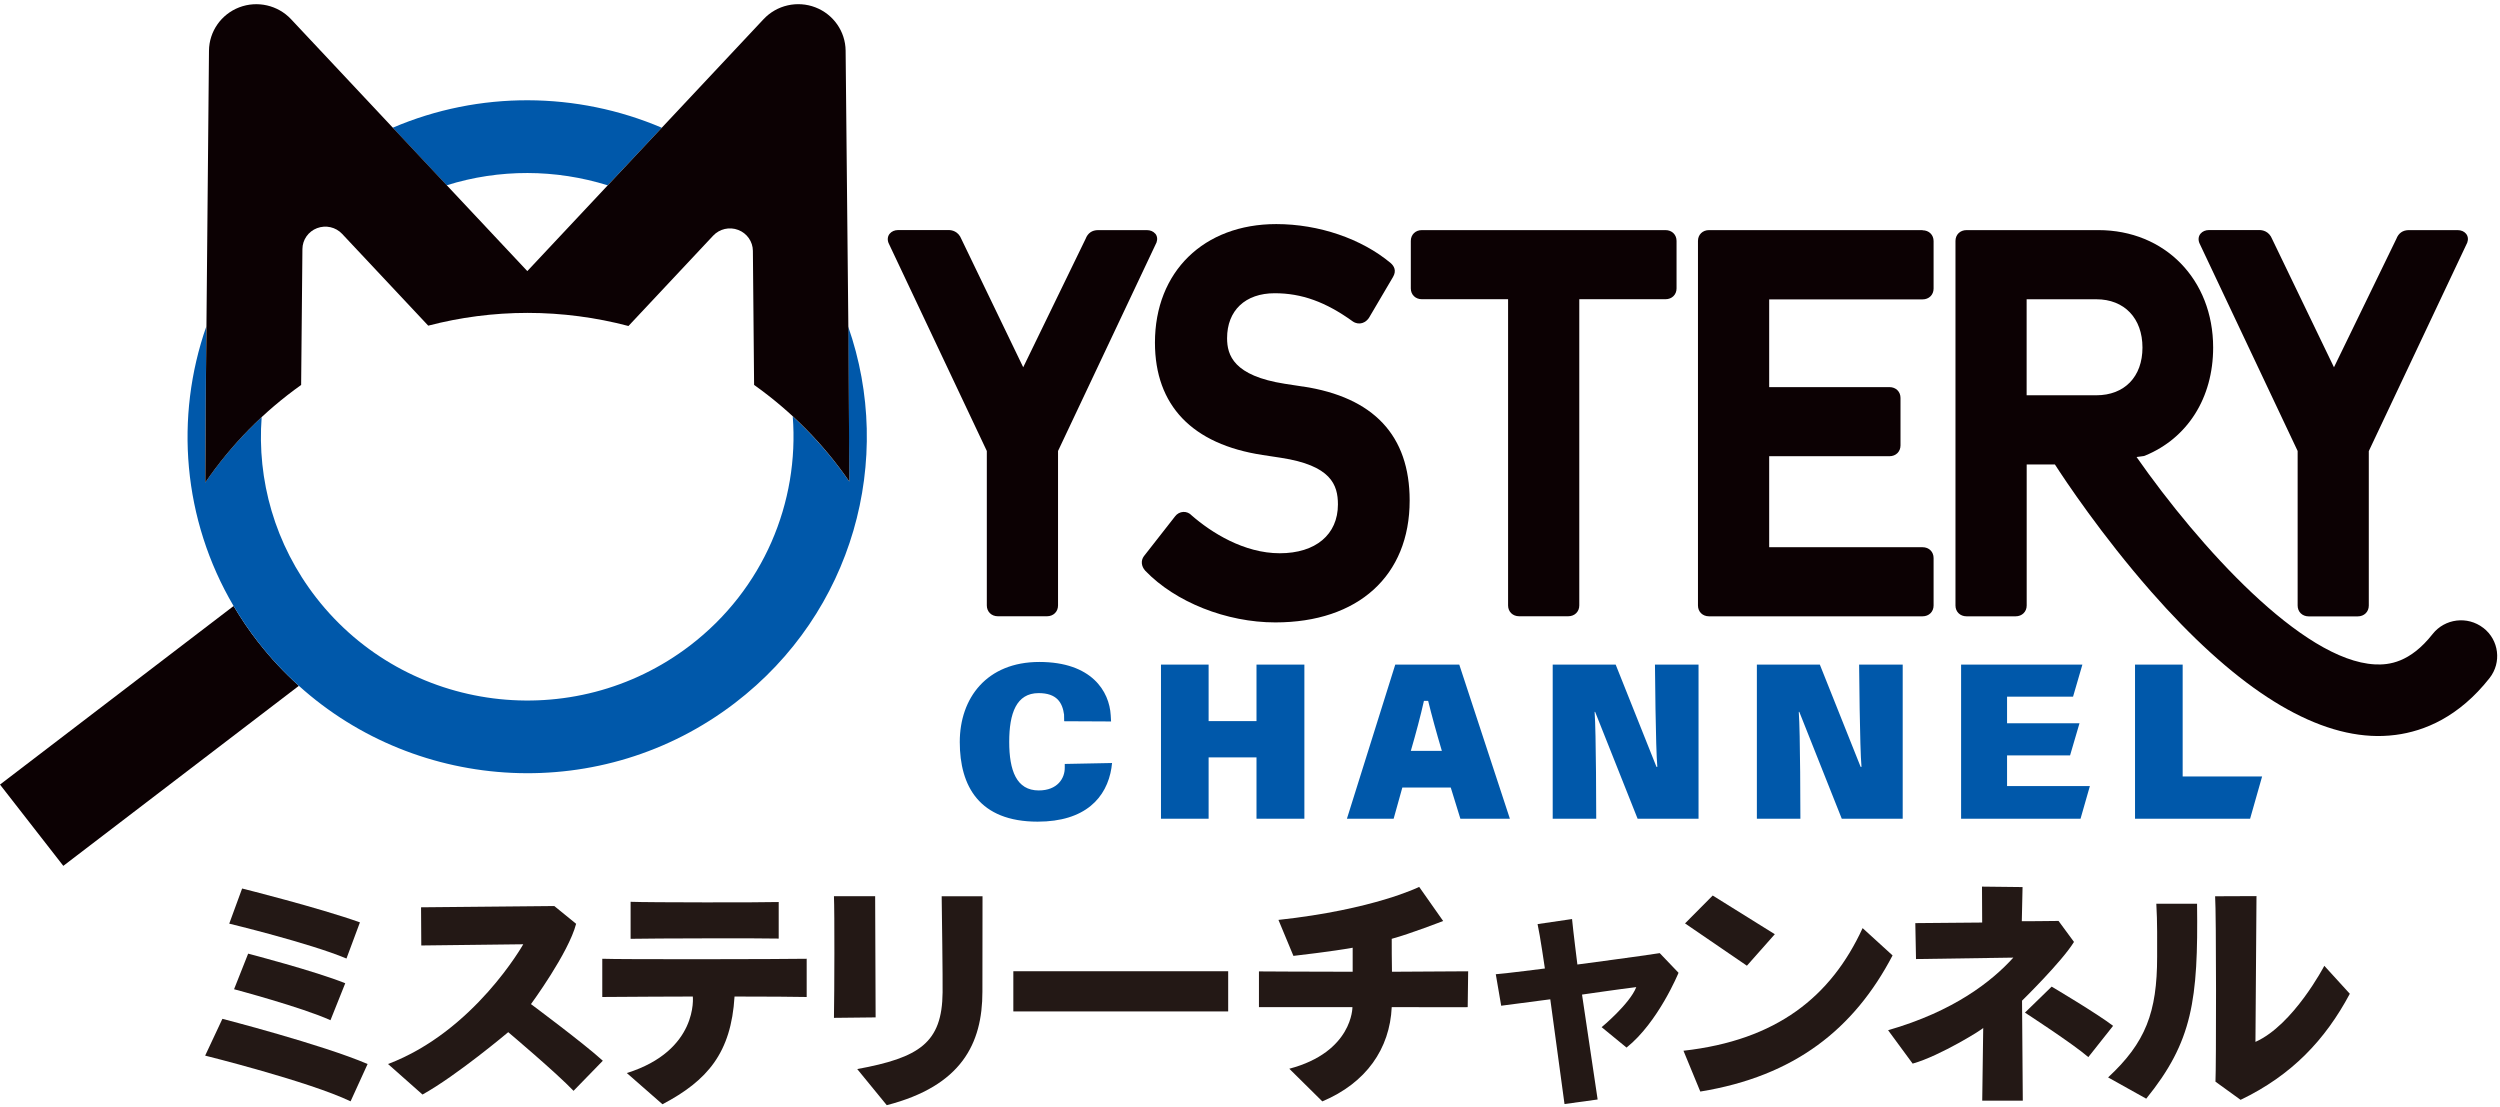<svg width="305" height="135" viewBox="0 0 305 135" fill="none" xmlns="http://www.w3.org/2000/svg">
<path d="M202.195 93.558H202.089L197.112 81.081H189.43V99.884H194.74C194.74 99.884 194.733 89.21 194.542 86.846H194.605L199.788 99.884H207.222V81.081H201.905C201.905 81.081 201.983 91.356 202.195 93.558Z" fill="#0058AA"/>
<path d="M129.9 93.194V93.642C129.921 94.947 129.015 96.434 126.728 96.434C124.009 96.434 123.124 94.007 123.124 90.507C123.124 87.008 124.002 84.56 126.714 84.56C128.944 84.56 129.617 85.731 129.815 87.176L129.829 87.99L135.55 88.018L135.507 87.26C135.345 84.364 133.206 80.759 126.799 80.759C120.391 80.759 117.092 85.149 117.092 90.528C117.092 95.908 119.471 100.242 126.593 100.242C132.364 100.242 135.033 97.353 135.606 93.642H135.599L135.67 93.088L129.886 93.201L129.9 93.194Z" fill="#0058AA"/>
<path d="M153.293 87.975H147.451V81.081H141.639V99.884H147.451V92.401H153.293V99.884H159.134V81.081H153.293V87.975Z" fill="#0058AA"/>
<path d="M177.132 81.081H170.222L164.324 99.884H170.024L171.086 96.076H176.991L178.166 99.884H184.205L178.031 81.081H177.125H177.132ZM172.12 91.608C172.75 89.448 173.316 87.309 173.72 85.507H174.236C174.654 87.225 175.242 89.371 175.907 91.608H172.112H172.12Z" fill="#0058AA"/>
<path d="M244.861 92.155H252.55L253.697 88.242H244.861V84.995H252.912L254.051 81.081H239.254V99.884H242.95H250.002H253.825L254.965 95.9H244.861V92.155Z" fill="#0058AA"/>
<path d="M266.285 94.729V81.081H260.473V99.884H263.574H274.449H274.513L275.978 94.729H266.285Z" fill="#0058AA"/>
<path d="M227.103 93.558H226.997L222.02 81.081H214.338V99.884H219.648C219.648 99.884 219.641 89.21 219.45 86.846H219.514L224.696 99.884H232.13V81.081H226.813C226.813 81.081 226.891 91.356 227.103 93.558Z" fill="#0058AA"/>
<path d="M31.514 78.367C30.395 76.936 29.397 75.45 28.498 73.935L0 95.718L7.724 105.635L36.463 83.669C34.693 82.07 33.029 80.31 31.521 78.367H31.514Z" fill="#0C0103"/>
<path d="M103.476 39.822L103.618 58.751C101.621 55.854 99.299 53.189 96.715 50.797C97.522 61.248 93.175 71.88 84.176 78.76C69.973 89.617 49.568 87.015 38.601 72.946C33.503 66.402 31.343 58.526 31.924 50.882C29.34 53.28 27.025 55.966 25.028 58.877L25.169 39.828C21.311 50.875 22.274 63.358 28.497 73.928C29.396 75.45 30.395 76.93 31.513 78.36C33.029 80.303 34.685 82.063 36.455 83.662C51.041 96.82 73.485 98.138 89.642 85.78C104.121 74.713 109.155 56.036 103.469 39.815L103.476 39.822Z" fill="#0058AA"/>
<path d="M54.497 22.604C60.933 20.584 67.807 20.633 74.144 22.611L80.736 15.583C70.399 11.179 58.49 11.053 47.912 15.583L54.497 22.604Z" fill="#0058AA"/>
<path d="M36.739 46.968L36.895 30.388C36.902 29.252 37.61 28.242 38.679 27.835C39.748 27.429 40.959 27.702 41.738 28.53L52.245 39.73C56.118 38.72 60.182 38.173 64.373 38.173C68.565 38.173 72.749 38.734 76.672 39.772L87.009 28.747C87.787 27.92 88.998 27.639 90.067 28.053C91.136 28.46 91.844 29.477 91.852 30.606L92 46.961C96.532 50.18 100.475 54.171 103.619 58.744L103.513 41.364L103.166 6.185C103.144 3.843 101.679 1.746 99.477 0.897C97.268 0.048 94.761 0.623 93.154 2.342L64.331 33.075L35.508 2.342C33.893 0.623 31.387 0.055 29.185 0.897C26.976 1.746 25.517 3.843 25.496 6.185L25.093 49.921L25.043 58.87C28.208 54.248 32.173 50.208 36.746 46.961L36.739 46.968Z" fill="#0C0103"/>
<path d="M302.956 76.6C301.037 75.12 298.268 75.457 296.775 77.358C294.02 80.857 291.436 81.145 289.73 81.054C280.865 80.591 268.298 66.669 260.659 55.756L261.494 55.644C261.565 55.637 261.628 55.616 261.692 55.588C266.896 53.456 270.004 48.525 270.004 42.403C270.004 34.099 264.114 28.074 256 28.074H239.914C239.135 28.074 238.568 28.628 238.568 29.393V73.872C238.568 74.636 239.135 75.19 239.914 75.19H245.911C246.689 75.19 247.256 74.636 247.256 73.872V56.661H250.697C251.9 58.533 256.375 65.266 262.436 72.175C272.312 83.431 281.34 89.35 289.262 89.771C290.176 89.82 291.188 89.799 292.264 89.659C295.783 89.203 299.989 87.471 303.727 82.723C305.221 80.822 304.881 78.08 302.963 76.6H302.956ZM247.249 48.224V36.511H255.752C259.172 36.511 261.381 38.826 261.381 42.403C261.381 45.98 259.172 48.224 255.752 48.224H247.249Z" fill="#0C0103"/>
<path d="M140.939 28.509C140.705 28.229 140.344 28.074 139.905 28.074H133.972C133.229 28.074 132.705 28.446 132.443 29.14L124.832 44.808L117.298 29.183C116.909 28.18 116.08 28.067 115.748 28.067H109.567C109.149 28.067 108.781 28.229 108.547 28.509C108.299 28.804 108.236 29.211 108.398 29.638L120.392 55.02V73.865C120.392 74.629 120.959 75.184 121.738 75.184H127.734C128.513 75.184 129.08 74.629 129.08 73.865V55.02L141.095 29.582C141.236 29.183 141.187 28.79 140.939 28.495V28.509Z" fill="#0C0103"/>
<path d="M158.944 47.158L156.742 46.821C150.504 45.846 149.704 43.336 149.704 41.26C149.704 37.879 151.927 35.775 155.517 35.775C158.809 35.775 161.741 36.834 165.047 39.219C165.429 39.478 165.797 39.485 166.038 39.443C166.293 39.401 166.661 39.268 167.001 38.798L169.932 33.818C170.414 33.019 170.067 32.451 169.67 32.1C166.109 29.119 160.891 27.338 155.708 27.338C146.858 27.338 140.904 33.152 140.904 41.8C140.904 49.465 145.449 54.206 154.051 55.511L156.253 55.847C162.385 56.78 163.227 59.137 163.227 61.542C163.227 65.217 160.509 67.497 156.133 67.497C151.757 67.497 147.764 64.958 145.392 62.889C145.123 62.594 144.748 62.433 144.359 62.454C143.962 62.475 143.594 62.678 143.36 62.994L139.551 67.862C139.162 68.394 139.233 69.089 139.721 69.629C139.721 69.629 139.728 69.636 139.735 69.643C143.41 73.465 149.633 75.934 155.588 75.934C165.698 75.934 171.978 70.239 171.978 61.065C171.978 53.14 167.596 48.462 158.951 47.151L158.944 47.158Z" fill="#0C0103"/>
<path d="M203.187 28.074H173.464C172.686 28.074 172.119 28.628 172.119 29.393V35.186C172.119 35.95 172.686 36.504 173.464 36.504H183.986V73.865C183.986 74.629 184.552 75.183 185.331 75.183H191.328C192.106 75.183 192.673 74.629 192.673 73.865V36.504H203.194C203.973 36.504 204.539 35.95 204.539 35.186V29.393C204.539 28.628 203.973 28.074 203.194 28.074H203.187Z" fill="#0C0103"/>
<path d="M234.553 28.074H208.498C207.719 28.074 207.152 28.628 207.152 29.393V73.872C207.152 74.636 207.719 75.19 208.498 75.19H234.553C235.331 75.19 235.898 74.636 235.898 73.872V68.079C235.898 67.314 235.331 66.76 234.553 66.76H215.84V55.658H230.517C231.296 55.658 231.862 55.104 231.862 54.34V48.546C231.862 47.782 231.296 47.228 230.517 47.228H215.84V36.525H234.553C235.331 36.525 235.898 35.971 235.898 35.207V29.414C235.898 28.649 235.331 28.095 234.553 28.095V28.074Z" fill="#0C0103"/>
<path d="M280.312 55.034V73.879C280.312 74.644 280.879 75.198 281.657 75.198H287.647C288.426 75.198 288.993 74.644 288.993 73.879V55.034L301.008 29.596C301.149 29.197 301.1 28.804 300.852 28.509C300.618 28.229 300.257 28.074 299.818 28.074H293.885C293.141 28.074 292.618 28.446 292.356 29.14L284.744 44.808L277.211 29.183C276.822 28.18 275.993 28.067 275.661 28.067H269.487C269.069 28.067 268.701 28.229 268.467 28.509C268.219 28.804 268.156 29.211 268.318 29.638L280.312 55.02V55.034Z" fill="#0C0103"/>
<path d="M43.911 112.529C38.906 110.741 29.539 108.398 29.539 108.398L27.967 112.684C27.967 112.684 37.801 115.061 42.269 116.941L43.911 112.529Z" fill="#231815"/>
<path d="M40.315 124.473L42.12 119.957C38.509 118.491 30.275 116.345 30.275 116.345L28.555 120.686C28.555 120.686 36.846 122.888 40.315 124.466V124.473Z" fill="#231815"/>
<path d="M27.132 124.298L25.029 128.786C25.029 128.786 37.675 131.928 42.772 134.362L44.847 129.81C39.31 127.433 27.132 124.298 27.132 124.298Z" fill="#231815"/>
<path d="M69.975 133.085C67.858 130.862 62.003 125.925 62.003 125.925C62.003 125.925 55.723 131.22 51.545 133.534L47.34 129.81C57.861 125.833 63.837 115.201 63.837 115.201L51.397 115.348L51.368 110.691L67.625 110.537L70.287 112.704C69.359 116.274 64.778 122.502 64.778 122.502C64.778 122.502 71.236 127.299 73.544 129.41L69.975 133.078V133.085Z" fill="#231815"/>
<path d="M98.408 121.633C96.808 121.605 93.876 121.577 89.614 121.577C89.197 128.443 86.329 131.816 80.821 134.72L76.473 130.912C85.239 128.162 84.524 121.577 84.524 121.577C84.524 121.577 75.079 121.605 73.478 121.633V116.969C75.312 117.06 95.696 117.025 98.415 116.969V121.633H98.408ZM95.002 114.507C93.43 114.451 79.398 114.479 76.934 114.535V110.019C79.093 110.11 93.076 110.11 95.002 110.047V114.507Z" fill="#231815"/>
<path d="M149.838 123.394H123.627V118.491H149.838V123.394Z" fill="#231815"/>
<path d="M179.059 122.874C179.059 122.874 173.7 122.895 169.791 122.867C169.558 127.945 166.683 132.111 161.323 134.369L157.295 130.386C165.048 128.338 164.998 122.867 164.998 122.867H153.592V118.512C153.592 118.512 160.169 118.554 165.026 118.554V115.622C162.654 116.064 157.797 116.618 157.797 116.618L155.971 112.228C167.618 110.965 173.14 108.202 173.14 108.202L176.064 112.361C176.064 112.361 172.043 113.925 169.791 114.535C169.791 115.622 169.791 117.032 169.82 118.554C173.7 118.526 179.116 118.498 179.116 118.498L179.059 122.881V122.874Z" fill="#231815"/>
<path d="M190.869 134.685L189.135 121.914L183.145 122.699L182.486 118.856C183.966 118.737 188.476 118.155 188.476 118.155C188.476 118.155 187.881 114.059 187.584 112.74L191.79 112.123C191.91 113.442 192.441 117.671 192.441 117.671C192.441 117.671 200.477 116.605 202.488 116.282L204.782 118.681C204.782 118.681 202.311 124.719 198.438 127.805L195.401 125.315C195.401 125.315 198.834 122.475 199.627 120.427C197.907 120.63 193.007 121.339 193.007 121.339L194.912 134.138L190.876 134.692L190.869 134.685Z" fill="#231815"/>
<path d="M216.527 113.974L208.951 109.254L205.574 112.655L213.122 117.817L216.527 113.974Z" fill="#231815"/>
<path d="M227.239 113.23C223.388 121.59 216.782 126.907 205.383 128.19L207.436 133.17C218.984 131.29 226.213 125.511 230.893 116.562L227.239 113.23Z" fill="#231815"/>
<path d="M253.025 114.914L251.142 112.354C249.988 112.382 246.66 112.389 246.66 112.389L246.752 108.223L241.803 108.167L241.825 112.55L233.668 112.621L233.753 117.004C233.753 117.004 244.919 116.829 245.627 116.829C242.993 119.732 238.398 123.365 230.348 125.687L233.343 129.761C236.684 128.836 242.094 125.448 241.952 125.399L241.832 134.285H246.781L246.689 122.082C246.689 122.082 251.539 117.334 253.018 114.928L253.025 114.914Z" fill="#231815"/>
<path d="M250.3 120.37L247.043 123.54C247.043 123.54 252.877 127.32 254.775 128.969L257.798 125.153C255.9 123.687 250.307 120.37 250.307 120.37H250.3Z" fill="#231815"/>
<path d="M106.826 124.122L106.769 109.338H101.742C101.827 111.281 101.799 121.043 101.742 124.178L106.833 124.122H106.826Z" fill="#231815"/>
<path d="M114.884 109.345C114.905 110.804 115.025 119.619 114.997 121.078C114.94 127.236 112.158 129.031 104.582 130.427L108.186 134.832C117.305 132.482 119.854 127.32 119.854 120.987C119.854 118.048 119.868 110.537 119.868 109.345H114.877H114.884Z" fill="#231815"/>
<path d="M283.569 117.824C283.569 117.824 279.809 125.041 275.165 127.11L275.292 109.324L270.244 109.345C270.393 111.344 270.379 130.35 270.287 131.964L273.352 134.18C279.604 131.185 283.689 126.844 286.677 121.24L283.562 117.824H283.569Z" fill="#231815"/>
<path d="M263.071 110.257C263.206 112.424 263.17 115.082 263.17 116.73C263.17 123.505 261.768 127.194 257.188 131.444L261.839 134.039C267.489 127.068 268.19 122.011 268.041 110.257H263.071Z" fill="#231815"/>
</svg>
